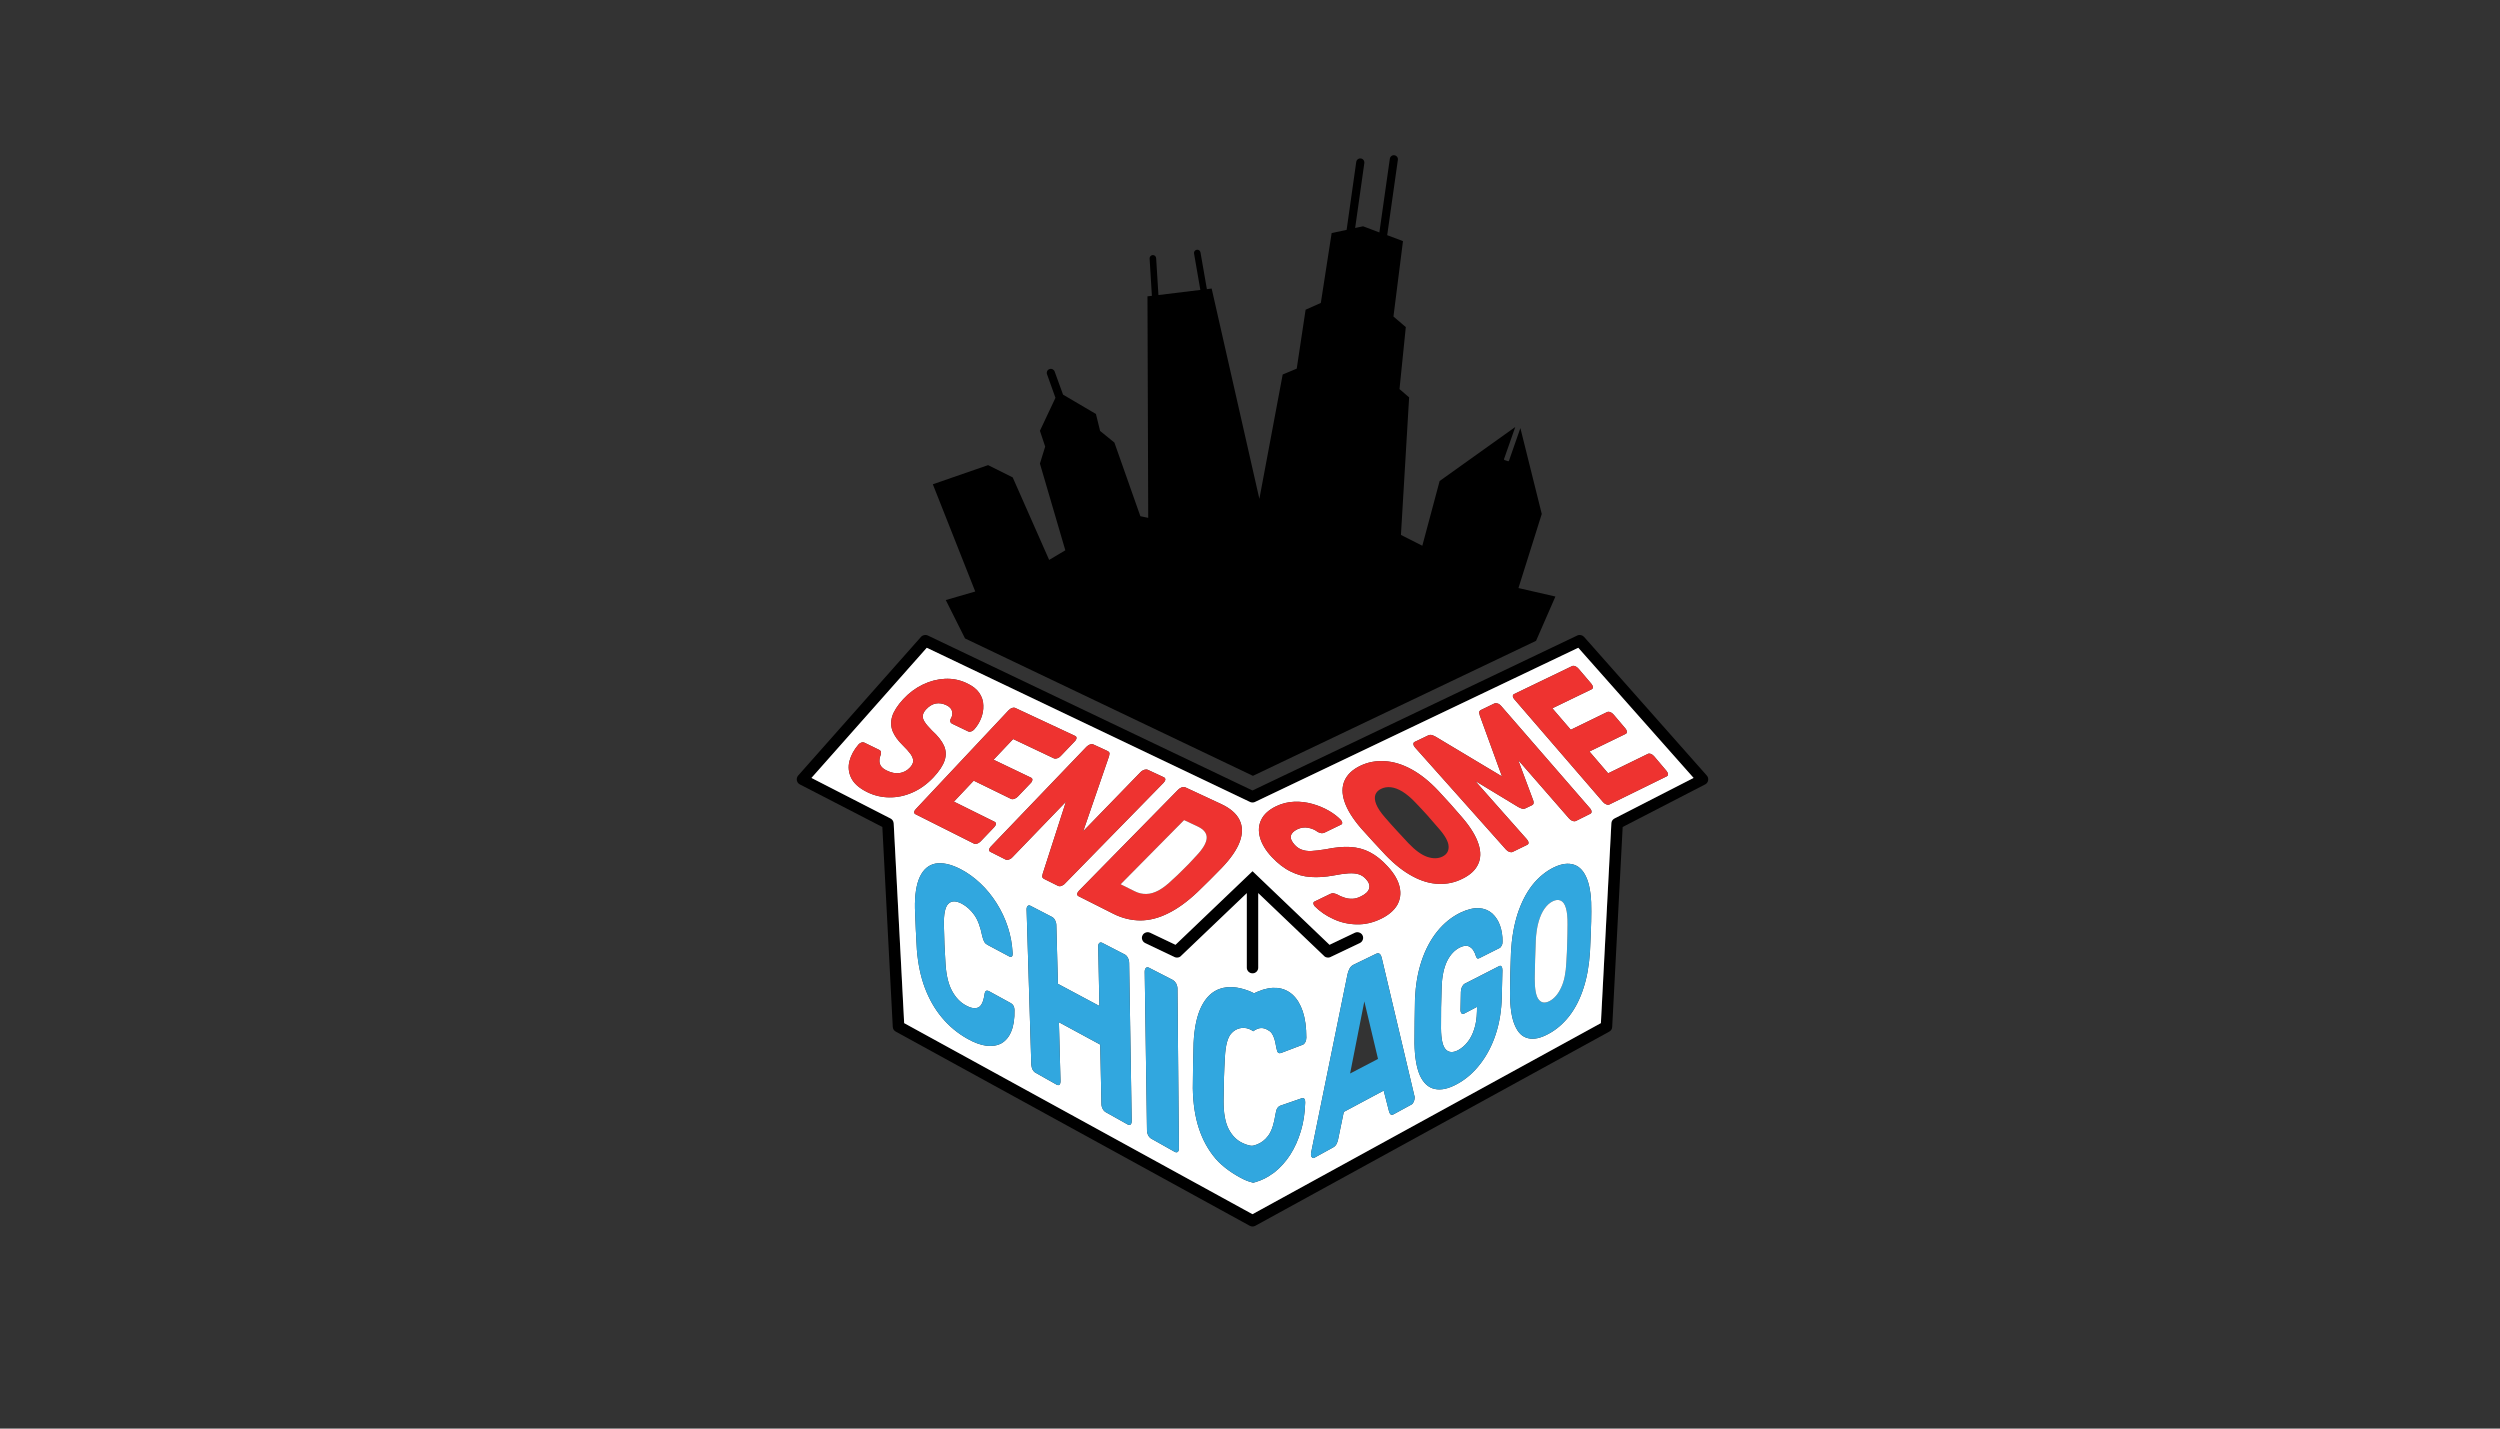 <?xml version="1.0" encoding="utf-8"?>
<!-- Generator: Adobe Illustrator 28.0.0, SVG Export Plug-In . SVG Version: 6.00 Build 0)  -->
<svg version="1.1" xmlns="http://www.w3.org/2000/svg" xmlns:xlink="http://www.w3.org/1999/xlink" x="0px" y="0px"
	 viewBox="0 0 504 288" style="enable-background:new 0 0 504 288;" xml:space="preserve">
<rect x="0" y="0" width="504" height="288" fill="#333333" stroke="none"/>
<style type="text/css">
	.st0{fill:#FFFFFF;}
	.st1{fill:#EE3330;}
	.st2{fill:#31A7DF;}
</style>
<g id="Layer_1">
</g>
<g id="Layer_2">
	<g>
		<g>
			<g>
				<g>
					<path d="M274.74,189.46c-0.1,0.29-0.31,0.52-0.59,0.66l-5.92,2.82c-0.15,0.08-0.32,0.12-0.49,0.12c-0.36,0-0.71-0.17-0.88-0.4
						l-13.2-12.61l-1.15-1.1l-1.16,1.11l-13.2,12.6c-0.17,0.23-0.51,0.4-0.87,0.4c-0.18,0-0.35-0.04-0.5-0.12l-5.92-2.82
						c-0.28-0.14-0.49-0.37-0.59-0.66c-0.1-0.29-0.09-0.61,0.05-0.89c0.26-0.55,0.98-0.81,1.54-0.54l5.12,2.44l15.53-14.84
						l15.52,14.84l5.12-2.44c0.56-0.27,1.28-0.01,1.55,0.54C274.83,188.85,274.85,189.17,274.74,189.46z"/>
					<path d="M253.66,177.77v17.31c0,0.64-0.51,1.15-1.15,1.15s-1.16-0.51-1.16-1.15v-17.31c0-0.64,0.52-1.16,1.16-1.16
						S253.66,177.13,253.66,177.77z"/>
					<path d="M344.09,156.35l-24.74-27.95c-0.36-0.39-0.91-0.5-1.38-0.28l-65.47,31.24l-65.45-31.24c-0.47-0.22-1.04-0.11-1.38,0.28
						l-24.76,27.95c-0.23,0.26-0.32,0.61-0.27,0.95c0.06,0.34,0.25,0.64,0.56,0.81l16.68,8.61l2.1,40.27
						c0.01,0.42,0.24,0.78,0.6,0.98l71.37,39.15c0.18,0.11,0.37,0.14,0.55,0.14h0.02c0.17,0,0.37-0.03,0.55-0.14l71.37-39.15
						c0.36-0.2,0.58-0.56,0.58-0.98l2.11-40.27l16.68-8.61c0.29-0.17,0.51-0.47,0.55-0.81
						C344.43,156.96,344.32,156.61,344.09,156.35z M325.41,165.04c-0.34,0.21-0.56,0.56-0.56,0.97l-2.11,40.25l-70.24,38.52
						l-70.22-38.52l-2.11-40.25c-0.02-0.41-0.23-0.76-0.57-0.97l-16.01-8.21l23.25-26.24l65.17,31.09c0.16,0.08,0.33,0.11,0.49,0.11
						c0.18,0,0.34-0.03,0.5-0.11l65.18-31.09l23.25,26.24L325.41,165.04z"/>
					<path class="st0" d="M318.18,130.59L253,161.68c-0.16,0.08-0.32,0.11-0.5,0.11c-0.16,0-0.33-0.03-0.49-0.11l-65.17-31.09
						l-23.25,26.24l16.01,8.21c0.34,0.21,0.55,0.56,0.57,0.97l2.11,40.25l70.22,38.52l70.24-38.52l2.11-40.25
						c0-0.41,0.22-0.76,0.56-0.97l16.02-8.21L318.18,130.59z M271.08,157.34c0.55-1.21,1.59-2.2,3.14-2.95
						c1.53-0.74,3.18-1.05,4.95-0.94c1.76,0.1,3.57,0.65,5.41,1.66c1.83,1,3.63,2.45,5.4,4.33c0.86,0.92,1.7,1.83,2.51,2.74
						c0.81,0.91,1.61,1.82,2.39,2.74c1.64,1.93,2.69,3.68,3.19,5.26c0.51,1.56,0.46,2.94-0.11,4.1c-0.55,1.17-1.61,2.13-3.13,2.87
						c-1.53,0.77-3.13,1.11-4.82,1.04c-1.7-0.06-3.44-0.56-5.21-1.52c-1.78-0.94-3.58-2.34-5.4-4.22c-0.84-0.89-1.67-1.78-2.5-2.69
						c-0.83-0.91-1.67-1.82-2.5-2.76c-1.68-1.95-2.79-3.73-3.34-5.37C270.51,160.01,270.51,158.58,271.08,157.34z M254.27,165.26
						c0.52-1.1,1.52-1.99,2.98-2.71c1.19-0.57,2.4-0.87,3.67-0.92c1.27-0.05,2.5,0.11,3.7,0.45c1.2,0.34,2.3,0.8,3.28,1.37
						c0.97,0.56,1.77,1.18,2.41,1.84c0.17,0.18,0.25,0.36,0.28,0.54c0.02,0.19-0.05,0.32-0.19,0.39l-3.38,1.64
						c-0.18,0.08-0.39,0.13-0.6,0.11c-0.21-0.03-0.45-0.11-0.75-0.24c-0.53-0.42-1.16-0.7-1.93-0.85c-0.76-0.14-1.49-0.04-2.2,0.3
						c-0.75,0.37-1.19,0.81-1.3,1.34c-0.1,0.54,0.16,1.14,0.79,1.82c0.39,0.42,0.85,0.75,1.38,0.94c0.52,0.21,1.17,0.31,1.92,0.28
						c0.74-0.04,1.72-0.15,2.89-0.34c1.88-0.39,3.53-0.55,4.98-0.47c1.44,0.08,2.77,0.43,3.99,1.07c1.21,0.63,2.42,1.59,3.58,2.87
						c1.3,1.41,2.1,2.79,2.4,4.14c0.3,1.33,0.12,2.54-0.51,3.65c-0.65,1.08-1.71,1.99-3.17,2.71c-1.67,0.82-3.34,1.21-5,1.16
						c-1.65-0.03-3.21-0.39-4.67-1.07c-1.47-0.66-2.72-1.52-3.78-2.59c-0.14-0.16-0.24-0.34-0.26-0.54
						c-0.01-0.18,0.05-0.31,0.21-0.39l3.2-1.55c0.23-0.12,0.47-0.17,0.68-0.12c0.23,0.05,0.47,0.12,0.73,0.24
						c0.42,0.25,0.89,0.46,1.41,0.62c0.52,0.18,1.06,0.26,1.61,0.24c0.57-0.01,1.13-0.17,1.72-0.47c0.99-0.47,1.54-1.02,1.69-1.63
						c0.16-0.62-0.07-1.25-0.67-1.89c-0.42-0.47-0.91-0.78-1.46-0.95s-1.23-0.23-2.06-0.18c-0.81,0.06-1.85,0.19-3.08,0.44
						c-1.59,0.29-3.1,0.39-4.51,0.29c-1.42-0.08-2.76-0.46-4.06-1.11c-1.3-0.63-2.56-1.6-3.8-2.92c-1.21-1.29-1.99-2.59-2.37-3.91
						C253.65,167.55,253.73,166.35,254.27,165.26z M219.76,150.09c0.26-0.1,0.48-0.1,0.68,0l2.81,1.3c0.3,0.15,0.45,0.32,0.43,0.55
						c-0.03,0.21-0.06,0.37-0.09,0.49l-5.21,15.14l11.55-11.9c0.23-0.24,0.49-0.39,0.75-0.48c0.27-0.08,0.5-0.08,0.71,0l3.26,1.52
						c0.2,0.1,0.29,0.25,0.28,0.46c-0.03,0.21-0.15,0.43-0.38,0.66l-19.87,20.31c-0.19,0.22-0.44,0.36-0.7,0.46
						c-0.27,0.1-0.5,0.08-0.7-0.02l-2.79-1.39c-0.27-0.15-0.4-0.33-0.37-0.55c0.03-0.23,0.05-0.39,0.08-0.46l4.69-14.55
						l-10.81,11.21c-0.21,0.23-0.45,0.37-0.69,0.45c-0.26,0.08-0.49,0.08-0.67-0.01l-3.05-1.54c-0.19-0.09-0.27-0.23-0.26-0.44
						c0.02-0.2,0.13-0.41,0.34-0.63l19.28-20.11C219.26,150.34,219.5,150.17,219.76,150.09z M179.21,160.75
						c-1.57-0.03-3.05-0.39-4.46-1.1c-1.59-0.8-2.64-1.75-3.16-2.84c-0.52-1.09-0.64-2.22-0.33-3.41c0.31-1.17,0.93-2.29,1.84-3.34
						c0.14-0.16,0.34-0.28,0.55-0.36c0.22-0.08,0.4-0.08,0.55-0.01l3.02,1.47c0.22,0.12,0.35,0.25,0.37,0.41
						c0.03,0.16,0.02,0.34-0.03,0.55c-0.15,0.37-0.25,0.75-0.26,1.14c-0.03,0.4,0.06,0.77,0.27,1.13c0.23,0.36,0.62,0.67,1.17,0.94
						c0.94,0.47,1.82,0.64,2.63,0.52c0.81-0.13,1.51-0.5,2.09-1.13c0.41-0.44,0.62-0.86,0.64-1.29c0.01-0.42-0.17-0.89-0.52-1.41
						c-0.36-0.5-0.91-1.12-1.64-1.83c-0.93-0.91-1.59-1.83-1.98-2.77c-0.37-0.93-0.41-1.94-0.1-2.99c0.33-1.04,1.07-2.21,2.22-3.46
						c1.14-1.23,2.44-2.22,3.9-2.93c1.47-0.72,2.97-1.11,4.49-1.19c1.54-0.08,3.02,0.21,4.43,0.88c1.14,0.53,1.98,1.18,2.52,1.96
						c0.53,0.78,0.81,1.62,0.82,2.53c0.04,0.91-0.13,1.77-0.47,2.62c-0.32,0.82-0.79,1.57-1.39,2.23c-0.15,0.17-0.34,0.3-0.57,0.38
						c-0.23,0.09-0.41,0.09-0.57,0.03l-3.27-1.57c-0.18-0.08-0.31-0.2-0.36-0.34c-0.05-0.15-0.05-0.35,0.01-0.57
						c0.33-0.51,0.44-1.02,0.33-1.56c-0.1-0.54-0.5-0.96-1.17-1.28c-0.73-0.34-1.44-0.46-2.12-0.33c-0.7,0.13-1.35,0.52-1.95,1.17
						c-0.39,0.41-0.6,0.81-0.67,1.22c-0.06,0.42,0.07,0.86,0.38,1.33c0.3,0.47,0.79,1.04,1.46,1.72c1.16,1.05,1.98,2.08,2.41,3.03
						c0.44,0.98,0.49,1.97,0.15,3c-0.34,1.03-1.09,2.16-2.24,3.4c-1.3,1.37-2.71,2.4-4.28,3.08
						C182.38,160.46,180.8,160.78,179.21,160.75z M184.31,163.7c0.01-0.19,0.13-0.4,0.34-0.61l18.67-19.88
						c0.21-0.22,0.44-0.39,0.7-0.47c0.26-0.1,0.47-0.1,0.67-0.01l12.07,5.64c0.19,0.08,0.27,0.23,0.26,0.44
						c-0.02,0.2-0.13,0.42-0.36,0.65l-2.81,2.94c-0.22,0.24-0.45,0.39-0.73,0.48c-0.26,0.08-0.48,0.08-0.66,0l-8.21-3.89l-3.95,4.17
						l7.58,3.63c0.18,0.1,0.28,0.25,0.24,0.46c-0.03,0.21-0.14,0.44-0.37,0.66l-2.56,2.68c-0.2,0.21-0.42,0.36-0.7,0.45
						c-0.26,0.1-0.49,0.1-0.66,0.02l-7.53-3.68l-3.99,4.23l8.21,4.07c0.19,0.1,0.27,0.25,0.26,0.44c-0.02,0.21-0.15,0.42-0.36,0.65
						l-2.73,2.86c-0.21,0.22-0.45,0.37-0.7,0.45s-0.47,0.08-0.66-0.02l-11.78-5.92C184.37,164.05,184.29,163.92,184.31,163.7z
						 M203.87,207.92c-0.45,1.12-1.12,1.91-1.98,2.41c-0.86,0.47-1.88,0.62-3.05,0.49c-1.16-0.16-2.45-0.63-3.82-1.41
						c-1.98-1.12-3.69-2.53-5.13-4.27c-1.45-1.73-2.58-3.73-3.44-6c-0.86-2.29-1.38-4.84-1.61-7.66c-0.08-1.28-0.14-2.66-0.22-4.12
						c-0.07-1.48-0.12-2.89-0.17-4.23c-0.05-2.7,0.28-4.82,0.98-6.33c0.71-1.53,1.77-2.42,3.14-2.7c1.4-0.25,3.09,0.1,5.08,1.12
						c1.41,0.73,2.74,1.69,3.98,2.86c1.23,1.15,2.33,2.5,3.27,3.99c0.96,1.51,1.71,3.1,2.28,4.84c0.56,1.7,0.87,3.45,0.97,5.29
						c0.02,0.29-0.03,0.5-0.16,0.63c-0.15,0.1-0.29,0.11-0.51,0l-4.39-2.34c-0.26-0.14-0.49-0.32-0.65-0.6
						c-0.16-0.26-0.29-0.65-0.42-1.18c-0.38-1.87-0.9-3.28-1.61-4.27c-0.7-0.97-1.54-1.74-2.51-2.26c-1.19-0.61-2.08-0.61-2.71,0.02
						c-0.65,0.62-0.94,2.03-0.9,4.27c0.04,2.56,0.15,5.19,0.33,7.93c0.16,2.27,0.58,4.04,1.31,5.37c0.7,1.3,1.63,2.29,2.78,2.92
						c0.97,0.55,1.78,0.68,2.45,0.44c0.65-0.26,1.08-1.12,1.31-2.61c0.05-0.42,0.16-0.67,0.33-0.76c0.14-0.09,0.37-0.05,0.63,0.09
						l4.36,2.39c0.21,0.11,0.38,0.27,0.54,0.55c0.13,0.28,0.19,0.54,0.19,0.81C204.56,205.37,204.34,206.81,203.87,207.92z
						 M227.92,226.71c-0.16,0.13-0.36,0.11-0.62-0.04l-4.39-2.46c-0.23-0.13-0.46-0.36-0.6-0.65c-0.17-0.31-0.26-0.65-0.26-1.01
						l-0.25-11.96l-8.32-4.51l0.32,11.85c0,0.35-0.06,0.6-0.21,0.74c-0.14,0.13-0.35,0.12-0.58-0.01l-4.24-2.39
						c-0.24-0.13-0.43-0.34-0.6-0.63c-0.14-0.31-0.24-0.65-0.26-0.99l-0.95-31.23c-0.02-0.36,0.06-0.6,0.21-0.76
						c0.14-0.15,0.34-0.18,0.58-0.05l4.33,2.24c0.25,0.13,0.46,0.35,0.62,0.66c0.16,0.33,0.26,0.65,0.26,1.01l0.32,11.82l8.36,4.47
						l-0.24-11.93c-0.02-0.36,0.06-0.6,0.22-0.76c0.15-0.15,0.36-0.16,0.62-0.03l4.49,2.32c0.28,0.13,0.48,0.37,0.64,0.68
						c0.18,0.32,0.26,0.66,0.27,1.02l0.51,31.85C228.15,226.32,228.07,226.58,227.92,226.71z M224.48,184.23l-7.04-3.55
						c-0.2-0.1-0.29-0.25-0.28-0.46c0.02-0.19,0.15-0.42,0.36-0.65l19.99-20.36c0.22-0.23,0.48-0.39,0.76-0.49
						c0.28-0.08,0.5-0.08,0.71,0.02l7.22,3.36c1.84,0.86,3.07,1.93,3.69,3.21c0.63,1.28,0.65,2.74,0.05,4.37
						c-0.6,1.62-1.82,3.39-3.65,5.3c-0.93,0.94-1.74,1.77-2.44,2.47c-0.7,0.69-1.51,1.49-2.43,2.38c-2.03,1.92-4.01,3.36-5.94,4.3
						c-1.91,0.96-3.8,1.43-5.63,1.43C228.03,185.54,226.23,185.11,224.48,184.23z M237.43,232.22c-0.17,0.13-0.38,0.12-0.64-0.03
						l-4.68-2.63c-0.25-0.15-0.46-0.36-0.62-0.66c-0.16-0.31-0.26-0.67-0.26-1.03l-0.46-31.96c0-0.36,0.09-0.6,0.25-0.78
						c0.16-0.14,0.39-0.16,0.63-0.03l4.82,2.48c0.24,0.15,0.47,0.39,0.65,0.7c0.16,0.34,0.26,0.68,0.26,1.04l0.29,32.16
						C237.67,231.83,237.59,232.09,237.43,232.22z M237.28,193.06c-0.18,0-0.35-0.04-0.5-0.12l-5.92-2.82
						c-0.28-0.14-0.49-0.37-0.59-0.66c-0.1-0.29-0.09-0.61,0.05-0.89c0.26-0.55,0.98-0.81,1.54-0.54l5.12,2.44l15.53-14.84
						l15.52,14.84l5.12-2.44c0.56-0.27,1.28-0.01,1.55,0.54c0.13,0.28,0.15,0.6,0.04,0.89c-0.1,0.29-0.31,0.52-0.59,0.66l-5.92,2.82
						c-0.15,0.08-0.32,0.12-0.49,0.12c-0.36,0-0.71-0.17-0.88-0.4l-13.2-12.61v15.03c0,0.64-0.51,1.15-1.15,1.15
						s-1.16-0.51-1.16-1.15v-15.02l-13.2,12.6C237.98,192.89,237.64,193.06,237.28,193.06z M263.15,210.09
						c-0.14,0.26-0.3,0.45-0.5,0.52l-4.36,1.66c-0.2,0.07-0.36,0.08-0.49,0.01c-0.05,0-0.1-0.04-0.14-0.07
						c-0.14-0.15-0.26-0.46-0.35-0.98c-0.27-1.8-0.73-2.95-1.39-3.38c-0.66-0.44-1.45-0.82-2.41-0.44
						c-0.39,0.16-0.54,0.25-0.86,0.49c-0.31-0.22-0.44-0.29-0.79-0.44c-1.42-0.58-2.76-0.04-3.53,0.77
						c-0.81,0.79-1.27,2.43-1.39,4.94c-0.17,2.84-0.25,5.75-0.27,8.74c-0.01,2.45,0.32,4.32,1.01,5.68
						c0.69,1.34,1.64,2.31,2.87,2.87c0.42,0.2,0.73,0.31,1.19,0.43c0.6,0.13,0.67,0.19,1.54-0.12c0.94-0.33,1.74-0.92,2.42-1.84
						c0.34-0.48,0.64-1.08,0.88-1.84c0.23-0.71,0.41-1.52,0.56-2.47c0.09-0.55,0.2-0.95,0.36-1.2c0.18-0.27,0.39-0.44,0.66-0.53
						l4.3-1.49c0.21-0.07,0.37-0.03,0.51,0.14c0.13,0.19,0.18,0.44,0.16,0.76c-0.06,2.05-0.34,3.95-0.88,5.73
						c-0.53,1.76-1.24,3.35-2.14,4.76c-0.9,1.4-1.95,2.55-3.12,3.5c-0.16,0.12-0.31,0.25-0.47,0.33c-1.02,0.76-2.13,1.3-3.28,1.65
						c-0.21,0.06-0.41,0.12-0.6,0.17c-0.74-0.21-1.09-0.29-1.89-0.67c-2.06-1-4.23-2.5-5.67-4.16c-0.02-0.03-0.05-0.07-0.08-0.1
						c-1.44-1.71-2.54-3.7-3.31-6.05c-0.77-2.35-1.17-5.04-1.22-8.06c0.01-1.4,0.02-2.9,0.05-4.5c0.03-1.62,0.07-3.18,0.11-4.68
						c0.15-3.01,0.66-5.46,1.57-7.3c0.92-1.84,2.19-3.07,3.79-3.59c1.63-0.55,3.57-0.41,5.8,0.45c0.35,0.14,0.69,0.29,1.04,0.48
						c0.25-0.14,0.53-0.27,0.8-0.37c1.37-0.59,2.64-0.81,3.83-0.72c1.18,0.11,2.23,0.57,3.11,1.35c0.9,0.82,1.57,1.93,2.07,3.39
						c0.48,1.45,0.72,3.21,0.72,5.28C263.35,209.51,263.3,209.81,263.15,210.09z M285.19,221.33c0,0.25-0.06,0.51-0.18,0.78
						c-0.13,0.3-0.27,0.47-0.47,0.57l-3.57,1.95c-0.29,0.16-0.5,0.16-0.65,0c-0.14-0.15-0.22-0.33-0.27-0.49l-1.1-4.28l-8.04,4.3
						l-1.16,5.61c-0.04,0.21-0.13,0.49-0.28,0.8c-0.15,0.32-0.39,0.58-0.73,0.76l-3.78,2.08c-0.16,0.09-0.32,0.08-0.45-0.09
						c-0.15-0.11-0.22-0.32-0.22-0.56c0-0.2,0.02-0.34,0.05-0.47l7.3-35.78c0.07-0.4,0.2-0.79,0.41-1.2
						c0.19-0.36,0.45-0.63,0.81-0.81l4.51-2.19c0.34-0.18,0.62-0.16,0.81,0.02c0.2,0.21,0.31,0.47,0.38,0.79l6.58,27.81
						C285.19,221.03,285.21,221.16,285.19,221.33z M291.47,211.58c0.63,0.65,1.48,0.67,2.52,0.12c0.69-0.39,1.33-0.91,1.88-1.63
						c0.57-0.71,1-1.55,1.33-2.59c0.34-1.02,0.52-2.22,0.55-3.59l0.02-0.91l-2.63,1.38c-0.2,0.1-0.38,0.08-0.5-0.08
						c-0.15-0.18-0.22-0.44-0.2-0.78l0.07-3.53c0-0.34,0.08-0.68,0.22-0.99c0.15-0.31,0.33-0.52,0.52-0.64l6.98-3.57
						c0.21-0.11,0.37-0.08,0.49,0.1s0.17,0.44,0.17,0.76l-0.13,5.39c-0.06,2.69-0.47,5.18-1.21,7.45c-0.75,2.29-1.79,4.28-3.12,6
						c-1.31,1.72-2.85,3.07-4.62,4.04c-1.77,0.98-3.3,1.32-4.58,1.02c-1.28-0.27-2.27-1.2-2.97-2.71c-0.68-1.55-1.05-3.69-1.1-6.45
						c0-1.38,0-2.84,0.03-4.42c0.02-1.59,0.05-3.1,0.07-4.52c0.13-2.83,0.55-5.37,1.33-7.69c0.76-2.29,1.81-4.27,3.16-5.96
						c1.33-1.65,2.91-2.92,4.67-3.78c1.43-0.68,2.66-0.97,3.74-0.92c1.07,0.08,1.96,0.45,2.67,1.07c0.7,0.65,1.24,1.46,1.58,2.45
						c0.35,1.02,0.52,2.07,0.5,3.19c0.02,0.3-0.03,0.56-0.16,0.8c-0.12,0.26-0.26,0.44-0.42,0.52l-4.04,2.03
						c-0.2,0.11-0.36,0.13-0.46,0.08c-0.1-0.07-0.18-0.21-0.26-0.39c-0.11-0.42-0.29-0.83-0.53-1.22c-0.25-0.42-0.59-0.68-1.03-0.87
						c-0.42-0.17-1-0.07-1.72,0.27c-1.08,0.55-1.93,1.48-2.56,2.74c-0.63,1.3-1.01,3.02-1.09,5.18c-0.11,2.81-0.14,5.6-0.13,8.39
						C290.53,209.54,290.85,210.93,291.47,211.58z M320.72,187.78c-0.04,1.3-0.11,2.63-0.17,3.96c-0.18,2.81-0.6,5.29-1.32,7.46
						c-0.7,2.19-1.65,4.04-2.82,5.57c-1.2,1.54-2.58,2.76-4.17,3.62c-1.61,0.89-2.99,1.2-4.15,0.92c-1.19-0.26-2.08-1.13-2.71-2.64
						c-0.65-1.51-0.96-3.67-0.96-6.46c0.01-1.35,0.03-2.69,0.06-4.02c0.04-1.37,0.08-2.75,0.13-4.14c0.15-2.89,0.59-5.48,1.33-7.79
						c0.75-2.3,1.74-4.23,2.99-5.84c1.25-1.56,2.68-2.74,4.3-3.54c1.57-0.76,2.94-0.94,4.1-0.55c1.17,0.39,2.05,1.38,2.65,2.97
						c0.6,1.59,0.87,3.75,0.83,6.49C320.81,185.12,320.77,186.45,320.72,187.78z M320.59,164.06l-2.9,1.45
						c-0.19,0.08-0.41,0.08-0.65,0c-0.24-0.09-0.47-0.25-0.68-0.47l-10.3-11.82l2.98,7.99c0.1,0.21,0.15,0.43,0.13,0.65
						c0,0.21-0.11,0.37-0.34,0.48l-1.3,0.62c-0.22,0.11-0.47,0.13-0.73,0.05s-0.52-0.2-0.76-0.34l-8.65-5.24l10.44,11.79
						c0.19,0.23,0.3,0.44,0.32,0.65c0.02,0.19-0.06,0.34-0.26,0.44l-2.95,1.44c-0.16,0.08-0.38,0.08-0.63,0s-0.48-0.24-0.69-0.47
						l-18.35-20.59c-0.21-0.24-0.32-0.47-0.32-0.68c-0.02-0.21,0.06-0.36,0.24-0.44l2.73-1.31c0.27-0.13,0.57-0.15,0.87-0.03
						c0.31,0.11,0.52,0.22,0.65,0.3l13.36,8l-4.47-12.28c-0.04-0.13-0.09-0.31-0.13-0.55c-0.03-0.24,0.1-0.44,0.39-0.58l2.68-1.3
						c0.2-0.08,0.41-0.08,0.67,0.01c0.26,0.08,0.48,0.25,0.69,0.49l17.93,20.65c0.2,0.23,0.29,0.46,0.29,0.65
						C320.87,163.83,320.77,163.98,320.59,164.06z M336.02,156.5l-11.56,5.68c-0.18,0.08-0.39,0.08-0.62-0.02
						c-0.24-0.08-0.47-0.24-0.67-0.47l-17.84-20.67c-0.21-0.22-0.33-0.45-0.34-0.66c-0.02-0.21,0.08-0.36,0.26-0.44l11.68-5.63
						c0.18-0.08,0.39-0.08,0.63,0.02c0.24,0.09,0.47,0.26,0.67,0.5l2.58,3.03c0.21,0.25,0.3,0.47,0.32,0.67
						c0.02,0.21-0.08,0.35-0.26,0.45l-7.92,3.83l3.72,4.33l7.33-3.57c0.2-0.08,0.41-0.08,0.65,0.04c0.26,0.09,0.49,0.27,0.68,0.5
						l2.35,2.77c0.18,0.21,0.28,0.43,0.3,0.64c0.01,0.21-0.07,0.37-0.25,0.45l-7.3,3.55l3.77,4.4l8-3.91c0.17-0.1,0.38-0.08,0.63,0
						c0.23,0.1,0.45,0.26,0.65,0.49l2.48,2.93c0.19,0.23,0.29,0.46,0.31,0.65C336.28,156.27,336.2,156.4,336.02,156.5z"/>
				</g>
				<g>
					<path class="st1" d="M197.42,139.69c-0.54-0.78-1.38-1.43-2.52-1.96c-1.41-0.67-2.89-0.96-4.43-0.88
						c-1.52,0.08-3.02,0.47-4.49,1.19c-1.46,0.71-2.76,1.7-3.9,2.93c-1.15,1.25-1.89,2.42-2.22,3.46c-0.31,1.05-0.27,2.06,0.1,2.99
						c0.39,0.94,1.05,1.86,1.98,2.77c0.73,0.71,1.28,1.33,1.64,1.83c0.35,0.52,0.53,0.99,0.52,1.41c-0.02,0.43-0.23,0.85-0.64,1.29
						c-0.58,0.63-1.28,1-2.09,1.13c-0.81,0.12-1.69-0.05-2.63-0.52c-0.55-0.27-0.94-0.58-1.17-0.94c-0.21-0.36-0.3-0.73-0.27-1.13
						c0.01-0.39,0.11-0.77,0.26-1.14c0.05-0.21,0.06-0.39,0.03-0.55c-0.02-0.16-0.15-0.29-0.37-0.41l-3.02-1.47
						c-0.15-0.07-0.33-0.07-0.55,0.01c-0.21,0.08-0.41,0.2-0.55,0.36c-0.91,1.05-1.53,2.17-1.84,3.34
						c-0.31,1.19-0.19,2.32,0.33,3.41c0.52,1.09,1.57,2.04,3.16,2.84c1.41,0.71,2.89,1.07,4.46,1.1c1.59,0.03,3.17-0.29,4.71-0.97
						c1.57-0.68,2.98-1.71,4.28-3.08c1.15-1.24,1.9-2.37,2.24-3.4c0.34-1.03,0.29-2.02-0.15-3c-0.43-0.95-1.25-1.98-2.41-3.03
						c-0.67-0.68-1.16-1.25-1.46-1.72c-0.31-0.47-0.44-0.91-0.38-1.33c0.07-0.41,0.28-0.81,0.67-1.22c0.6-0.65,1.25-1.04,1.95-1.17
						c0.68-0.13,1.39-0.01,2.12,0.33c0.67,0.32,1.07,0.74,1.17,1.28c0.11,0.54,0,1.05-0.33,1.56c-0.06,0.22-0.06,0.42-0.01,0.57
						c0.05,0.14,0.18,0.26,0.36,0.34l3.27,1.57c0.16,0.06,0.34,0.06,0.57-0.03c0.23-0.08,0.42-0.21,0.57-0.38
						c0.6-0.66,1.07-1.41,1.39-2.23c0.34-0.85,0.51-1.71,0.47-2.62C198.23,141.31,197.95,140.47,197.42,139.69z"/>
					<path class="st1" d="M216.76,148.37l-12.07-5.64c-0.2-0.09-0.41-0.09-0.67,0.01c-0.26,0.08-0.49,0.25-0.7,0.47l-18.67,19.88
						c-0.21,0.21-0.33,0.42-0.34,0.61c-0.02,0.22,0.06,0.35,0.24,0.44l11.78,5.92c0.19,0.1,0.41,0.1,0.66,0.02s0.49-0.23,0.7-0.45
						l2.73-2.86c0.21-0.23,0.34-0.44,0.36-0.65c0.01-0.19-0.07-0.34-0.26-0.44l-8.21-4.07l3.99-4.23l7.53,3.68
						c0.17,0.08,0.4,0.08,0.66-0.02c0.28-0.09,0.5-0.24,0.7-0.45l2.56-2.68c0.23-0.22,0.34-0.45,0.37-0.66
						c0.04-0.21-0.06-0.36-0.24-0.46l-7.58-3.63l3.95-4.17l8.21,3.89c0.18,0.08,0.4,0.08,0.66,0c0.28-0.09,0.51-0.24,0.73-0.48
						l2.81-2.94c0.23-0.23,0.34-0.45,0.36-0.65C217.03,148.6,216.95,148.45,216.76,148.37z"/>
					<path class="st1" d="M234.65,156.71l-3.26-1.52c-0.21-0.08-0.44-0.08-0.71,0c-0.26,0.09-0.52,0.24-0.75,0.48l-11.55,11.9
						l5.21-15.14c0.03-0.12,0.06-0.28,0.09-0.49c0.02-0.23-0.13-0.4-0.43-0.55l-2.81-1.3c-0.2-0.1-0.42-0.1-0.68,0
						c-0.26,0.08-0.5,0.25-0.73,0.47l-19.28,20.11c-0.21,0.22-0.32,0.43-0.34,0.63c-0.01,0.21,0.07,0.35,0.26,0.44l3.05,1.54
						c0.18,0.09,0.41,0.09,0.67,0.01c0.24-0.08,0.48-0.22,0.69-0.45l10.81-11.21l-4.69,14.55c-0.03,0.07-0.05,0.23-0.08,0.46
						c-0.03,0.22,0.1,0.4,0.37,0.55l2.79,1.39c0.2,0.1,0.43,0.12,0.7,0.02c0.26-0.1,0.51-0.24,0.7-0.46l19.87-20.31
						c0.23-0.23,0.35-0.45,0.38-0.66C234.94,156.96,234.85,156.81,234.65,156.71z"/>
					<path class="st1" d="M249.89,165.31c-0.62-1.28-1.85-2.35-3.69-3.21l-7.22-3.36c-0.21-0.1-0.43-0.1-0.71-0.02
						c-0.28,0.1-0.54,0.26-0.76,0.49l-19.99,20.36c-0.21,0.23-0.34,0.46-0.36,0.65c-0.01,0.21,0.08,0.36,0.28,0.46l7.04,3.55
						c1.75,0.88,3.55,1.31,5.37,1.33c1.83,0,3.72-0.47,5.63-1.43c1.93-0.94,3.91-2.38,5.94-4.3c0.92-0.89,1.73-1.69,2.43-2.38
						c0.7-0.7,1.51-1.53,2.44-2.47c1.83-1.91,3.05-3.68,3.65-5.3C250.54,168.05,250.52,166.59,249.89,165.31z M241.11,172.6
						c-0.55,0.61-1.07,1.15-1.54,1.65c-0.47,0.49-0.96,0.97-1.45,1.44c-0.48,0.49-1.05,1.03-1.7,1.61c-0.99,0.97-1.93,1.7-2.79,2.18
						c-0.88,0.47-1.7,0.73-2.5,0.74c-0.79,0.03-1.57-0.14-2.35-0.53l-2.86-1.42l12.79-12.94l2.79,1.31
						c1.22,0.59,1.82,1.36,1.77,2.32C243.22,169.92,242.51,171.14,241.11,172.6z"/>
					<path class="st0" d="M243.27,168.96c-0.05,0.96-0.76,2.18-2.16,3.64c-0.55,0.61-1.07,1.15-1.54,1.65
						c-0.47,0.49-0.96,0.97-1.45,1.44c-0.48,0.49-1.05,1.03-1.7,1.61c-0.99,0.97-1.93,1.7-2.79,2.18c-0.88,0.47-1.7,0.73-2.5,0.74
						c-0.79,0.03-1.57-0.14-2.35-0.53l-2.86-1.42l12.79-12.94l2.79,1.31C242.72,167.23,243.32,168,243.27,168.96z"/>
				</g>
				<g>
					<path class="st1" d="M282.17,178.83c-0.3-1.35-1.1-2.73-2.4-4.14c-1.16-1.28-2.37-2.24-3.58-2.87
						c-1.22-0.64-2.55-0.99-3.99-1.07c-1.45-0.08-3.1,0.08-4.98,0.47c-1.17,0.19-2.15,0.3-2.89,0.34c-0.75,0.03-1.4-0.07-1.92-0.28
						c-0.53-0.19-0.99-0.52-1.38-0.94c-0.63-0.68-0.89-1.28-0.79-1.82c0.11-0.53,0.55-0.97,1.3-1.34c0.71-0.34,1.44-0.44,2.2-0.3
						c0.77,0.15,1.4,0.43,1.93,0.85c0.3,0.13,0.54,0.21,0.75,0.24c0.21,0.02,0.42-0.03,0.6-0.11l3.38-1.64
						c0.14-0.07,0.21-0.2,0.19-0.39c-0.03-0.18-0.11-0.36-0.28-0.54c-0.64-0.66-1.44-1.28-2.41-1.84c-0.98-0.57-2.08-1.03-3.28-1.37
						c-1.2-0.34-2.43-0.5-3.7-0.45c-1.27,0.05-2.48,0.35-3.67,0.92c-1.46,0.72-2.46,1.61-2.98,2.71c-0.54,1.09-0.62,2.29-0.25,3.6
						c0.38,1.32,1.16,2.62,2.37,3.91c1.24,1.32,2.5,2.29,3.8,2.92c1.3,0.65,2.64,1.03,4.06,1.11c1.41,0.1,2.92,0,4.51-0.29
						c1.23-0.25,2.27-0.38,3.08-0.44c0.83-0.05,1.51,0.01,2.06,0.18s1.04,0.48,1.46,0.95c0.6,0.64,0.83,1.27,0.67,1.89
						c-0.15,0.61-0.7,1.16-1.69,1.63c-0.59,0.3-1.15,0.46-1.72,0.47c-0.55,0.02-1.09-0.06-1.61-0.24c-0.52-0.16-0.99-0.37-1.41-0.62
						c-0.26-0.12-0.5-0.19-0.73-0.24c-0.21-0.05-0.45,0-0.68,0.12l-3.2,1.55c-0.16,0.08-0.22,0.21-0.21,0.39
						c0.02,0.2,0.12,0.38,0.26,0.54c1.06,1.07,2.31,1.93,3.78,2.59c1.46,0.68,3.02,1.04,4.67,1.07c1.66,0.05,3.33-0.34,5-1.16
						c1.46-0.72,2.52-1.63,3.17-2.71C282.29,181.37,282.47,180.16,282.17,178.83z"/>
					<path class="st1" d="M298.07,170.18c-0.5-1.58-1.55-3.33-3.19-5.26c-0.78-0.92-1.58-1.83-2.39-2.74
						c-0.81-0.91-1.65-1.82-2.51-2.74c-1.77-1.88-3.57-3.33-5.4-4.33c-1.84-1.01-3.65-1.56-5.41-1.66c-1.77-0.11-3.42,0.2-4.95,0.94
						c-1.55,0.75-2.59,1.74-3.14,2.95c-0.57,1.24-0.57,2.67-0.02,4.29c0.55,1.64,1.66,3.42,3.34,5.37c0.83,0.94,1.67,1.85,2.5,2.76
						c0.83,0.91,1.66,1.8,2.5,2.69c1.82,1.88,3.62,3.28,5.4,4.22c1.77,0.96,3.51,1.46,5.21,1.52c1.69,0.07,3.29-0.27,4.82-1.04
						c1.52-0.74,2.58-1.7,3.13-2.87C298.53,173.12,298.58,171.74,298.07,170.18z M290.79,172.69c-0.89,0.43-1.9,0.44-3.07,0.05
						c-1.15-0.4-2.41-1.31-3.79-2.76c-0.86-0.9-1.67-1.78-2.42-2.61c-0.75-0.81-1.51-1.67-2.3-2.58c-0.88-1-1.46-1.9-1.76-2.64
						c-0.31-0.77-0.35-1.41-0.18-1.93c0.2-0.52,0.57-0.91,1.16-1.19c0.58-0.29,1.25-0.4,1.98-0.32c0.71,0.08,1.49,0.37,2.32,0.87
						c0.82,0.51,1.72,1.25,2.64,2.23c0.84,0.87,1.62,1.72,2.37,2.54c0.73,0.83,1.51,1.71,2.3,2.65c1.3,1.47,1.97,2.69,2,3.63
						C292.09,171.57,291.67,172.26,290.79,172.69z"/>
					<path class="st1" d="M320.56,162.97l-17.93-20.65c-0.21-0.24-0.43-0.41-0.69-0.49c-0.26-0.09-0.47-0.09-0.67-0.01l-2.68,1.3
						c-0.29,0.14-0.42,0.34-0.39,0.58c0.04,0.24,0.09,0.42,0.13,0.55l4.47,12.28l-13.36-8c-0.13-0.08-0.34-0.19-0.65-0.3
						c-0.3-0.12-0.6-0.1-0.87,0.03l-2.73,1.31c-0.18,0.08-0.26,0.23-0.24,0.44c0,0.21,0.11,0.44,0.32,0.68l18.35,20.59
						c0.21,0.23,0.44,0.39,0.69,0.47s0.47,0.08,0.63,0l2.95-1.44c0.2-0.1,0.28-0.25,0.26-0.44c-0.02-0.21-0.13-0.42-0.32-0.65
						l-10.44-11.79l8.65,5.24c0.24,0.14,0.5,0.26,0.76,0.34s0.51,0.06,0.73-0.05l1.3-0.62c0.23-0.11,0.34-0.27,0.34-0.48
						c0.02-0.22-0.03-0.44-0.13-0.65l-2.98-7.99l10.3,11.82c0.21,0.22,0.44,0.38,0.68,0.47c0.24,0.08,0.46,0.08,0.65,0l2.9-1.45
						c0.18-0.08,0.28-0.23,0.26-0.44C320.85,163.43,320.76,163.2,320.56,162.97z"/>
					<path class="st1" d="M335.96,155.41l-2.48-2.93c-0.2-0.23-0.42-0.39-0.65-0.49c-0.25-0.08-0.46-0.1-0.63,0l-8,3.91l-3.77-4.4
						l7.3-3.55c0.18-0.08,0.26-0.24,0.25-0.45c-0.02-0.21-0.12-0.43-0.3-0.64l-2.35-2.77c-0.19-0.23-0.42-0.41-0.68-0.5
						c-0.24-0.12-0.45-0.12-0.65-0.04l-7.33,3.57l-3.72-4.33l7.92-3.83c0.18-0.1,0.28-0.24,0.26-0.45c-0.02-0.2-0.11-0.42-0.32-0.67
						l-2.58-3.03c-0.2-0.24-0.43-0.41-0.67-0.5c-0.24-0.1-0.45-0.1-0.63-0.02l-11.68,5.63c-0.18,0.08-0.28,0.23-0.26,0.44
						c0.01,0.21,0.13,0.44,0.34,0.66l17.84,20.67c0.2,0.23,0.43,0.39,0.67,0.47c0.23,0.1,0.44,0.1,0.62,0.02l11.56-5.68
						c0.18-0.1,0.26-0.23,0.25-0.44C336.25,155.87,336.15,155.64,335.96,155.41z"/>
				</g>
				<g>
					<path class="st2" d="M204.33,202.79c-0.16-0.28-0.33-0.44-0.54-0.55l-4.36-2.39c-0.26-0.14-0.49-0.18-0.63-0.09
						c-0.17,0.09-0.28,0.34-0.33,0.76c-0.23,1.49-0.66,2.35-1.31,2.61c-0.67,0.24-1.48,0.11-2.45-0.44
						c-1.15-0.63-2.08-1.62-2.78-2.92c-0.73-1.33-1.15-3.1-1.31-5.37c-0.18-2.74-0.29-5.37-0.33-7.93c-0.04-2.24,0.25-3.65,0.9-4.27
						c0.63-0.63,1.52-0.63,2.71-0.02c0.97,0.52,1.81,1.29,2.51,2.26c0.71,0.99,1.23,2.4,1.61,4.27c0.13,0.53,0.26,0.92,0.42,1.18
						c0.16,0.28,0.39,0.46,0.65,0.6l4.39,2.34c0.22,0.11,0.36,0.1,0.51,0c0.13-0.13,0.18-0.34,0.16-0.63
						c-0.1-1.84-0.41-3.59-0.97-5.29c-0.57-1.74-1.32-3.33-2.28-4.84c-0.94-1.49-2.04-2.84-3.27-3.99
						c-1.24-1.17-2.57-2.13-3.98-2.86c-1.99-1.02-3.68-1.37-5.08-1.12c-1.37,0.28-2.43,1.17-3.14,2.7c-0.7,1.51-1.03,3.63-0.98,6.33
						c0.05,1.34,0.1,2.75,0.17,4.23c0.08,1.46,0.14,2.84,0.22,4.12c0.23,2.82,0.75,5.37,1.61,7.66c0.86,2.27,1.99,4.27,3.44,6
						c1.44,1.74,3.15,3.15,5.13,4.27c1.37,0.78,2.66,1.25,3.82,1.41c1.17,0.13,2.19-0.02,3.05-0.49c0.86-0.5,1.53-1.29,1.98-2.41
						c0.47-1.11,0.69-2.55,0.65-4.32C204.52,203.33,204.46,203.07,204.33,202.79z"/>
					<path class="st2" d="M227.64,194.11c-0.01-0.36-0.09-0.7-0.27-1.02c-0.16-0.31-0.36-0.55-0.64-0.68l-4.49-2.32
						c-0.26-0.13-0.47-0.12-0.62,0.03c-0.16,0.16-0.24,0.4-0.22,0.76l0.24,11.93l-8.36-4.47l-0.32-11.82c0-0.36-0.1-0.68-0.26-1.01
						c-0.16-0.31-0.37-0.53-0.62-0.66l-4.33-2.24c-0.24-0.13-0.44-0.1-0.58,0.05c-0.15,0.16-0.23,0.4-0.21,0.76l0.95,31.23
						c0.02,0.34,0.12,0.68,0.26,0.99c0.17,0.29,0.36,0.5,0.6,0.63l4.24,2.39c0.23,0.13,0.44,0.14,0.58,0.01
						c0.15-0.14,0.21-0.39,0.21-0.74l-0.32-11.85l8.32,4.51l0.25,11.96c0,0.36,0.09,0.7,0.26,1.01c0.14,0.29,0.37,0.52,0.6,0.65
						l4.39,2.46c0.26,0.15,0.46,0.17,0.62,0.04c0.15-0.13,0.23-0.39,0.23-0.75L227.64,194.11z"/>
					<path class="st2" d="M237.38,199.32c0-0.36-0.1-0.7-0.26-1.04c-0.18-0.31-0.41-0.55-0.65-0.7l-4.82-2.48
						c-0.24-0.13-0.47-0.11-0.63,0.03c-0.16,0.18-0.25,0.42-0.25,0.78l0.46,31.96c0,0.36,0.1,0.72,0.26,1.03
						c0.16,0.3,0.37,0.51,0.62,0.66l4.68,2.63c0.26,0.15,0.47,0.16,0.64,0.03c0.16-0.13,0.24-0.39,0.24-0.74L237.38,199.32z"/>
				</g>
				<path class="st2" d="M285.14,220.93l-6.58-27.81c-0.07-0.32-0.18-0.58-0.38-0.79c-0.19-0.18-0.47-0.2-0.81-0.02l-4.51,2.19
					c-0.36,0.18-0.62,0.45-0.81,0.81c-0.21,0.41-0.34,0.8-0.41,1.2l-7.3,35.78c-0.03,0.13-0.05,0.27-0.05,0.47
					c0,0.24,0.07,0.45,0.22,0.56c0.13,0.17,0.29,0.18,0.45,0.09l3.78-2.08c0.34-0.18,0.58-0.44,0.73-0.76
					c0.15-0.31,0.24-0.59,0.28-0.8l1.16-5.61l8.04-4.3l1.1,4.28c0.05,0.16,0.13,0.34,0.27,0.49c0.15,0.16,0.36,0.16,0.65,0
					l3.57-1.95c0.2-0.1,0.34-0.27,0.47-0.57c0.12-0.27,0.18-0.53,0.18-0.78C285.21,221.16,285.19,221.03,285.14,220.93z
					 M272.18,216.42l2.87-14.54l2.76,11.6L272.18,216.42z"/>
				<path class="st2" d="M302.23,194.77l-6.98,3.57c-0.19,0.12-0.37,0.33-0.52,0.64c-0.14,0.31-0.22,0.65-0.22,0.99l-0.07,3.53
					c-0.02,0.34,0.05,0.6,0.2,0.78c0.12,0.16,0.3,0.18,0.5,0.08l2.63-1.38l-0.02,0.91c-0.03,1.37-0.21,2.57-0.55,3.59
					c-0.33,1.04-0.76,1.88-1.33,2.59c-0.55,0.72-1.19,1.24-1.88,1.63c-1.04,0.55-1.89,0.53-2.52-0.12
					c-0.62-0.65-0.94-2.04-0.96-4.26c-0.01-2.79,0.02-5.58,0.13-8.39c0.08-2.16,0.46-3.88,1.09-5.18c0.63-1.26,1.48-2.19,2.56-2.74
					c0.72-0.34,1.3-0.44,1.72-0.27c0.44,0.19,0.78,0.45,1.03,0.87c0.24,0.39,0.42,0.8,0.53,1.22c0.08,0.18,0.16,0.32,0.26,0.39
					c0.1,0.05,0.26,0.03,0.46-0.08l4.04-2.03c0.16-0.08,0.3-0.26,0.42-0.52c0.13-0.24,0.18-0.5,0.16-0.8
					c0.02-1.12-0.15-2.17-0.5-3.19c-0.34-0.99-0.88-1.8-1.58-2.45c-0.71-0.62-1.6-0.99-2.67-1.07c-1.08-0.05-2.31,0.24-3.74,0.92
					c-1.76,0.86-3.34,2.13-4.67,3.78c-1.35,1.69-2.4,3.67-3.16,5.96c-0.78,2.32-1.2,4.86-1.33,7.69c-0.02,1.42-0.05,2.93-0.07,4.52
					c-0.03,1.58-0.03,3.04-0.03,4.42c0.05,2.76,0.42,4.9,1.1,6.45c0.7,1.51,1.69,2.44,2.97,2.71c1.28,0.3,2.81-0.04,4.58-1.02
					c1.77-0.97,3.31-2.32,4.62-4.04c1.33-1.72,2.37-3.71,3.12-6c0.74-2.27,1.15-4.76,1.21-7.45l0.13-5.39
					c0-0.32-0.05-0.58-0.17-0.76S302.44,194.66,302.23,194.77z"/>
				<path class="st2" d="M319.98,177.3c-0.6-1.59-1.48-2.58-2.65-2.97c-1.16-0.39-2.53-0.21-4.1,0.55c-1.62,0.8-3.05,1.98-4.3,3.54
					c-1.25,1.61-2.24,3.54-2.99,5.84c-0.74,2.31-1.18,4.9-1.33,7.79c-0.05,1.39-0.09,2.77-0.13,4.14c-0.03,1.33-0.05,2.67-0.06,4.02
					c0,2.79,0.31,4.95,0.96,6.46c0.63,1.51,1.52,2.38,2.71,2.64c1.16,0.28,2.54-0.03,4.15-0.92c1.59-0.86,2.97-2.08,4.17-3.62
					c1.17-1.53,2.12-3.38,2.82-5.57c0.72-2.17,1.14-4.65,1.32-7.46c0.06-1.33,0.13-2.66,0.17-3.96c0.05-1.33,0.09-2.66,0.09-3.99
					C320.85,181.05,320.58,178.89,319.98,177.3z M315.95,190.12c-0.03,1.18-0.08,2.46-0.17,3.84c-0.1,2.18-0.44,3.88-1.06,5.16
					c-0.6,1.3-1.38,2.19-2.29,2.68c-0.92,0.49-1.67,0.42-2.22-0.28c-0.55-0.66-0.81-2.07-0.81-4.2c0.02-1.38,0.05-2.64,0.08-3.86
					c0.03-1.23,0.07-2.5,0.13-3.83c0.08-1.47,0.26-2.76,0.58-3.84c0.31-1.07,0.7-1.93,1.19-2.62c0.49-0.68,1.04-1.18,1.64-1.47
					c0.61-0.31,1.15-0.34,1.6-0.15c0.47,0.21,0.82,0.68,1.06,1.48c0.24,0.79,0.36,1.9,0.34,3.34
					C316.02,187.65,315.99,188.9,315.95,190.12z"/>
				<path class="st0" d="M316.02,186.37c0,1.28-0.03,2.53-0.07,3.75c-0.03,1.18-0.08,2.46-0.17,3.84c-0.1,2.18-0.44,3.88-1.06,5.16
					c-0.6,1.3-1.38,2.19-2.29,2.68c-0.92,0.49-1.67,0.42-2.22-0.28c-0.55-0.66-0.81-2.07-0.81-4.2c0.02-1.38,0.05-2.64,0.08-3.86
					c0.03-1.23,0.07-2.5,0.13-3.83c0.08-1.47,0.26-2.76,0.58-3.84c0.31-1.07,0.7-1.93,1.19-2.62c0.49-0.68,1.04-1.18,1.64-1.47
					c0.61-0.31,1.15-0.34,1.6-0.15c0.47,0.21,0.82,0.68,1.06,1.48C315.92,183.82,316.04,184.93,316.02,186.37z"/>
				<path class="st2" d="M246.94,213.17c-0.17,2.84-0.25,5.75-0.27,8.74c-0.01,2.45,0.32,4.32,1.01,5.68
					c0.69,1.34,1.64,2.31,2.87,2.87c0.42,0.2,0.73,0.31,1.19,0.43c0.6,0.13,0.67,0.19,1.54-0.12c0.94-0.33,1.74-0.92,2.42-1.84
					c0.34-0.48,0.64-1.08,0.88-1.84c0.23-0.71,0.41-1.52,0.56-2.47c0.09-0.55,0.2-0.95,0.36-1.2c0.18-0.27,0.39-0.44,0.66-0.53
					l4.3-1.49c0.21-0.07,0.37-0.03,0.51,0.14c0.13,0.19,0.18,0.44,0.16,0.76c-0.06,2.05-0.34,3.95-0.88,5.73
					c-0.53,1.76-1.24,3.35-2.14,4.76c-0.9,1.4-1.95,2.55-3.12,3.5c-0.16,0.12-0.31,0.25-0.47,0.33c-1.02,0.76-2.13,1.3-3.28,1.65
					c-0.21,0.06-0.41,0.12-0.6,0.17c-0.74-0.21-1.09-0.29-1.89-0.67c-2.06-1-4.23-2.5-5.67-4.16c-0.02-0.03-0.05-0.07-0.08-0.1
					c-1.44-1.71-2.54-3.7-3.31-6.05c-0.77-2.35-1.17-5.04-1.22-8.06c0.01-1.4,0.02-2.9,0.05-4.5c0.03-1.62,0.07-3.18,0.11-4.68
					c0.15-3.01,0.66-5.46,1.57-7.3c0.92-1.84,2.19-3.07,3.79-3.59c1.63-0.55,3.57-0.41,5.8,0.45c0.35,0.14,0.69,0.29,1.04,0.48
					c0.25-0.14,0.53-0.27,0.8-0.37c1.37-0.59,2.64-0.81,3.83-0.72c1.18,0.11,2.23,0.57,3.11,1.35c0.9,0.82,1.57,1.93,2.07,3.39
					c0.48,1.45,0.72,3.21,0.72,5.28c-0.01,0.32-0.06,0.62-0.21,0.9c-0.14,0.26-0.3,0.45-0.5,0.52l-4.36,1.66
					c-0.2,0.07-0.36,0.08-0.49,0.01c-0.05,0-0.1-0.04-0.14-0.07c-0.14-0.15-0.26-0.46-0.35-0.98c-0.27-1.8-0.73-2.95-1.39-3.38
					c-0.66-0.44-1.45-0.82-2.41-0.44c-0.39,0.16-0.54,0.25-0.86,0.49c-0.31-0.22-0.44-0.29-0.79-0.44
					c-1.42-0.58-2.76-0.04-3.53,0.77C247.52,209.02,247.06,210.66,246.94,213.17z"/>
			</g>
			<path d="M313.57,120.26l-3.9,8.93l-57.08,27.22l-58.04-27.7l-3.88-7.74l5.94-1.72l-8.55-21.62l11.14-3.86l4.96,2.47l7.35,16.64
				l3.26-1.94l-5.12-17.48l1.06-3.43l-1.06-3.18l3.13-6.65l-1.72-4.81c-0.12-0.45,0.14-0.89,0.58-1c0.43-0.12,0.88,0.14,1,0.57
				l1.67,4.6l6.63,3.9l0.84,3.42l2.88,2.34l5.24,14.85l1.58,0.33l-0.15-44.66l0.89-0.1l-0.46-7.52c-0.02-0.36,0.26-0.67,0.62-0.7
				c0.02,0,0.02,0,0.03,0c0.36,0,0.65,0.27,0.67,0.64l0.46,7.42l8.45-1.03l-1.27-7.33c-0.07-0.36,0.17-0.7,0.53-0.76
				c0.03,0,0.09-0.02,0.12-0.02c0.31,0,0.58,0.22,0.65,0.55l1.29,7.4l0.96-0.12l9.62,42.4l4.7-25.07l2.83-1.18l1.79-11.88l3.07-1.37
				l2.18-14.08l3.02-0.65l1.94-13.7c0.07-0.45,0.48-0.76,0.93-0.69c0.45,0.05,0.76,0.48,0.7,0.93l-1.85,13.08l1.6-0.34l3.28,1.24
				L280.19,32c0.07-0.45,0.48-0.77,0.93-0.7c0.45,0.07,0.76,0.48,0.69,0.93l-2.15,15.18l3.18,1.2l-1.92,15.2l2.49,2.13l-1.27,12.5
				l1.94,1.67l-1.65,27.73l4.31,2.18l3.49-13.05l15.25-10.89l-2.27,6.47c-0.02,0.09,0.02,0.15,0.09,0.19l0.72,0.24
				c0.07,0.03,0.15,0,0.19-0.09l2.3-6.59l4.31,17.31l-4.7,14.94L313.57,120.26z"/>
		</g>
	</g>
</g>
</svg>
